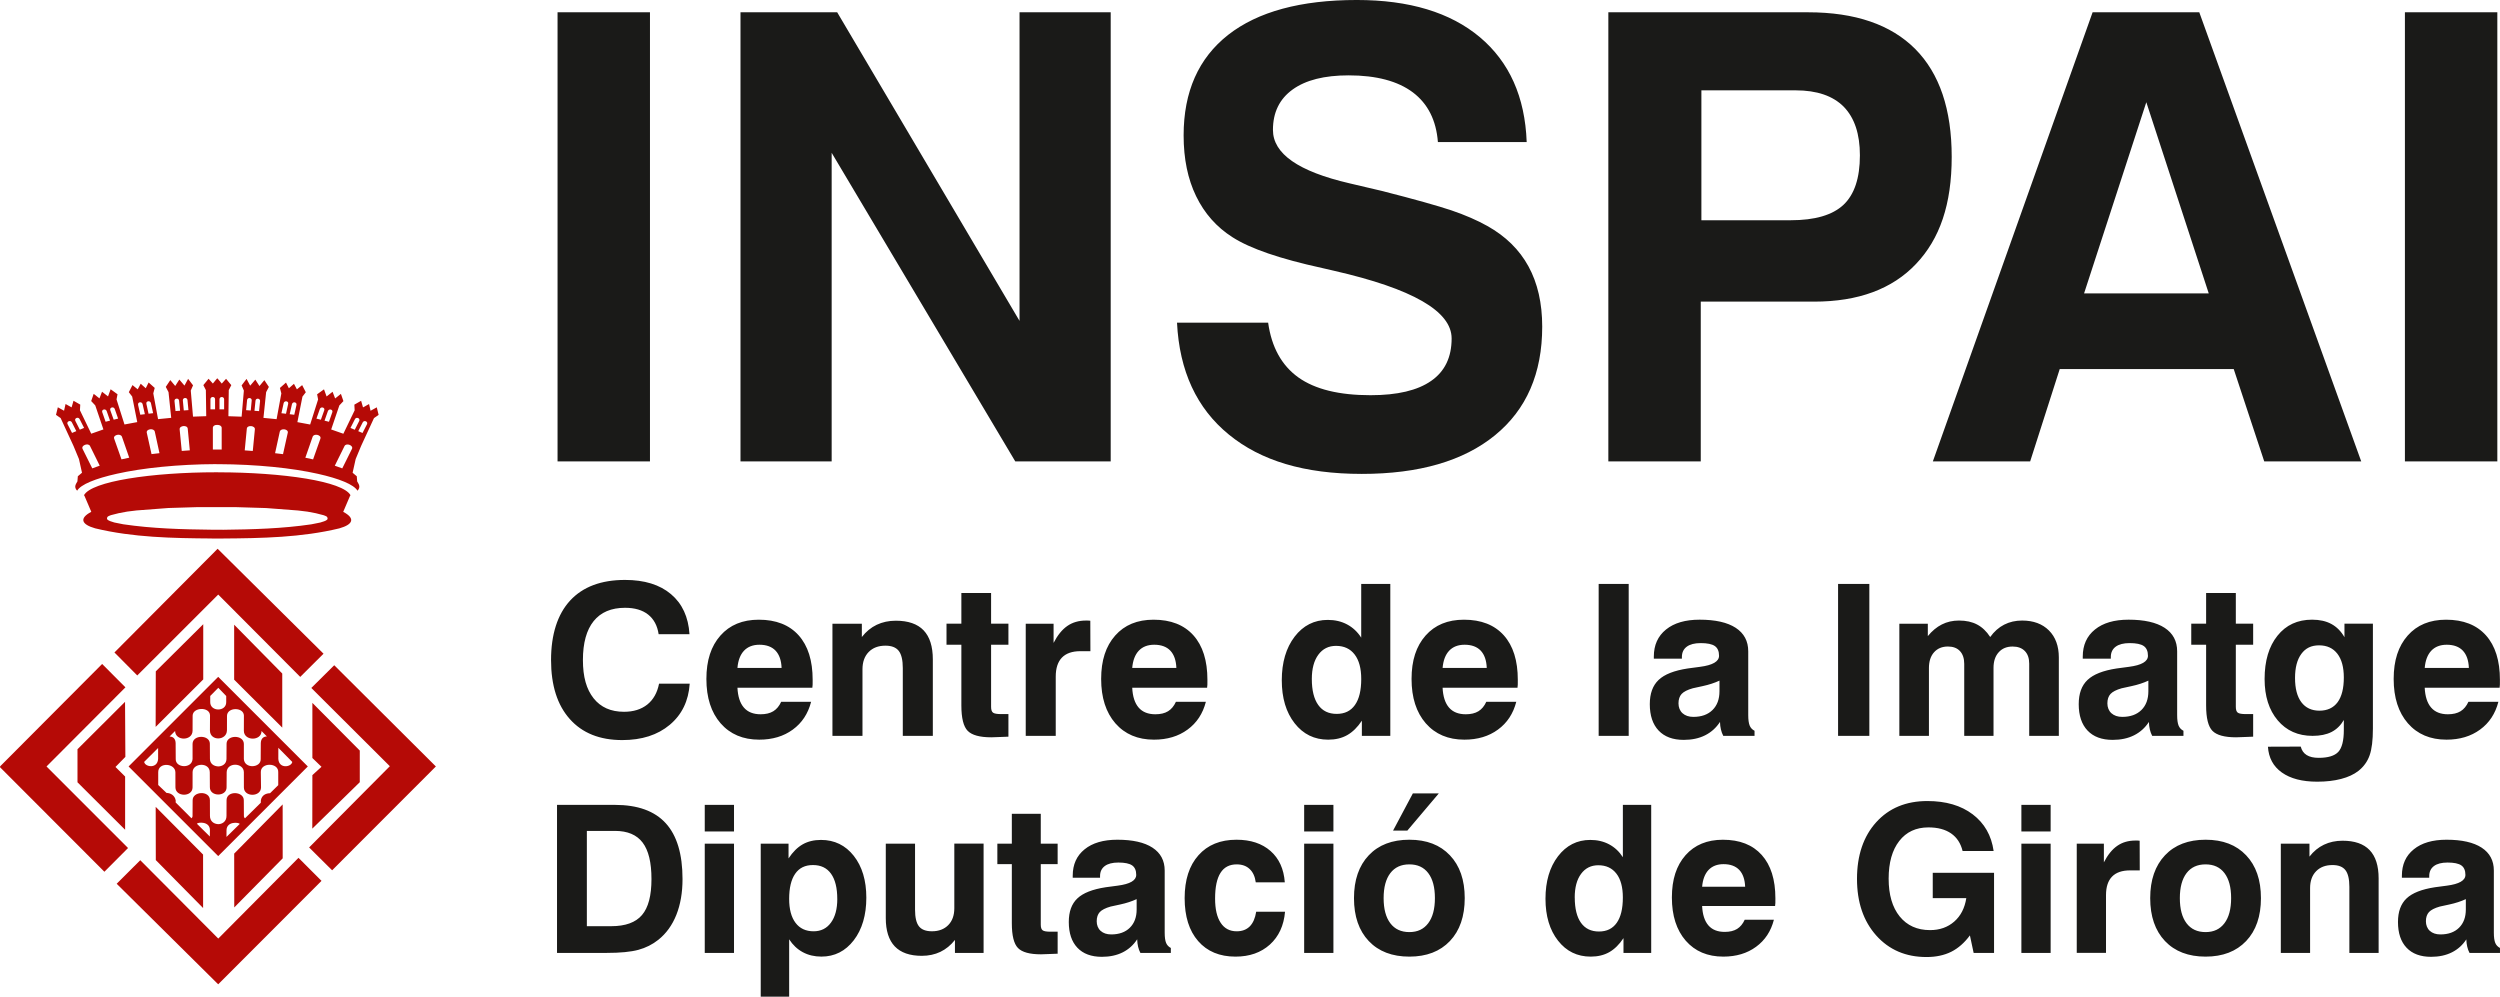 <?xml version="1.0" encoding="UTF-8"?>
<svg id="Capa_2" data-name="Capa 2" xmlns="http://www.w3.org/2000/svg" viewBox="0 0 1507.31 600.94">
  <defs>
    <style>
      .cls-1 {
        fill: #b50a06;
      }

      .cls-1, .cls-2 {
        fill-rule: evenodd;
      }

      .cls-2 {
        fill: #1a1a18;
      }
    </style>
  </defs>
  <g id="Capa_2-2" data-name="Capa 2">
    <g>
      <path class="cls-2" d="M1449.98,278.18V7.41h55.72v270.78h-55.72ZM1261.68,7.41h64.32l97.64,270.78h-58.48l-18.39-55.66h-104.92l-17.82,55.66h-58.67L1261.68,7.41ZM1294.06,61.63l-37.53,115.28h75.18l-37.65-115.28ZM1025.43,181.86v96.32h-55.72V7.41h120.42c28.43,0,49.95,7.41,64.64,22.15,14.62,14.75,21.96,36.4,21.96,65.01s-7.15,49.45-21.52,64.57c-14.31,15.13-34.83,22.72-61.38,22.72h-68.4ZM1025.81,132.79h53.84c14.56,0,25.17-3.07,31.82-9.29,6.59-6.21,9.91-16.12,9.91-29.87,0-12.87-3.26-22.59-9.72-29.25-6.53-6.59-16.19-9.91-29.06-9.91h-56.79v78.31ZM709.62,194.54h54.97c2.07,14.81,8.16,25.79,18.2,33,10.04,7.16,24.54,10.74,43.55,10.74,16.19,0,28.36-2.89,36.58-8.66,8.22-5.71,12.3-14.25,12.3-25.55,0-16.44-23.59-29.99-70.79-40.79l-1.63-.38c-1.26-.25-3.14-.7-5.71-1.32-25.29-5.53-43.3-11.67-54.03-18.58-9.6-6.09-16.88-14.37-21.9-24.72-5.02-10.36-7.53-22.53-7.53-36.65,0-26.35,8.97-46.56,26.86-60.62,17.89-13.99,43.74-21.02,77.56-21.02,31.63,0,56.35,7.47,74.18,22.41,17.82,15,27.23,36.02,28.24,63.25h-53.53c-1.01-13.11-6.03-23.09-15.06-29.93-9.1-6.84-22.03-10.29-38.78-10.29-14.62,0-25.85,2.83-33.76,8.54-7.91,5.71-11.86,13.8-11.86,24.35,0,14.37,15.37,25.04,46.12,32.19,8.35,1.95,14.87,3.46,19.52,4.59,19.7,5.02,33.76,8.97,41.98,11.73,8.29,2.83,15.5,5.96,21.65,9.41,10.98,6.15,19.27,14.24,24.79,24.35,5.52,10.1,8.29,22.21,8.29,36.33,0,28.18-9.48,50.01-28.49,65.52-19.01,15.5-45.75,23.28-80.32,23.28s-60.81-7.91-80.13-23.73c-19.39-15.81-29.81-38.28-31.25-67.46ZM446.46,278.18V7.41h58.3l109.94,186.06V7.41h54.97v270.78h-57.54l-110.7-186.06v186.06h-54.97ZM336.16,278.18V7.41h55.72v270.78h-55.72Z"/>
      <path class="cls-1" d="M70.35,532.84l14.22-14.2,47.03,47.24,48.37-48.68,13.87,13.89-62.29,62.37-61.19-60.61ZM122.47,547.48l-28.53-28.91-.07-32.09,28.57,28.75.02,32.25ZM141.24,547.11l-.04-32.46,29.22-29.65.02,32.51-29.2,29.6ZM0,462.56c0-.22.05-.38.11-.54l61.48-61.7,14.03,14.1-47.57,47.7,49.15,49.17-14.26,14.31L0,462.56ZM200.24,524.72l-13.86-13.77,48.66-48.98-47.34-47.18,13.82-13.7,61.28,61.03-62.55,62.6ZM46.72,471.66v-19.93l28.67-28.58.2,33.19-5.96,6.08,5.81,5.77v32.09l-28.73-28.63ZM188.34,467.33l5.5-5-5.5-5.31v-33.24l28.58,28.76v19.07s-28.63,28-28.63,28l.05-32.28ZM95.33,457.52v-6.55s-8.41,8.39-8.41,8.39c.5,3.16,8.08,4.35,8.41-1.84ZM126.52,504.36l.05-3.75c.08-5.68-7.59-4.91-7.82-3.92l7.77,7.67ZM136.84,440.34l.02-8.81c.17-5.29,10.07-5.29,10.2-.09l-.03,9.2c.09,6.24,10.59,6.27,10.67.11l3.21,3.27c-2.28.04-3.58,1.48-3.67,4.04l-.06,9.64c.16,5.4-9.83,5.97-10.15-.09v-9.13c-.17-5.64-10.33-5.48-10.42-.13l-.06,9.25c-.02,3.07-2.63,4.55-5.2,4.51v-.04c-2.43-.12-4.75-1.6-4.77-4.5l-.06-9.24c-.09-5.35-10.25-5.52-10.42.12v9.14c-.31,6.06-10.31,5.49-10.15.09l-.06-9.64c-.09-2.56-1.39-3.93-3.67-3.97l3.35-3.35c.08,6.16,10.44,6.14,10.53-.11l.04-9.12c.13-5.21,10.31-5.48,10.48-.19l-.05,9.16c.07,6.55,10.18,6.18,10.25-.11ZM136.61,474.62l.06-8.99c.09-6.18,10.2-5.94,10.36-.11l.02,9.26c.04,5.93,10.3,5.86,10.33-.04l-.12-9.11c-.26-6.08,10.9-6.04,10.5.1v7.67l-4.94,4.85c-2.31.03-4.99,1.07-5.54,4.28l-.04,1.47-9.55,9.4c-.43-.36-.52-.72-.63-1.22l-.06-9.51c.19-5.66-10.38-6.16-10.4-.22l-.04,9.48c.03,3.39-2.61,5.05-5.2,4.99v-.04c-2.45-.12-4.8-1.78-4.77-4.98l-.04-9.48c-.02-5.94-10.59-5.44-10.4.22l-.06,9.51c-.11.5-.2.86-.63,1.22l-9.55-9.54.03-1.19c-.55-3.21-3.23-4.53-5.54-4.56l-5.01-4.78v-7.6c-.16-6.38,10.39-5.67,10.36.03l.02,8.97c.03,5.9,10.29,5.96,10.33.04l.02-9.27c.16-5.55,10.27-6.08,10.36.11l.06,8.99c-.12,5.92,10.2,5.97,10.08.02ZM131.61,414.69l4.78,4.95v3.73c.02,5.89-9.66,5.84-9.64-.02v-3.74l4.86-4.92ZM136.55,504.6l.02-3.97c.03-5.68,7.73-4.83,7.96-3.84l-7.98,7.81ZM167.81,457.55v-6.69l8.41,8.53c-.5,3.16-8.08,4.36-8.41-1.84ZM170.19,438.71l-29.01-28.91v-33.15s29,29.44,29,29.44v32.62ZM93.93,404.77l28.61-28.41v33.28s-28.7,28.63-28.7,28.63l.09-33.49ZM131.57,358.48l-48.81,48.77-13.76-13.87,62.21-62.52,63.85,63.27-14.04,13.99-49.44-49.64ZM131.56,408.09l54.03,54.03-54.03,54.03-54.03-54.03,54.03-54.03ZM134.25,319.42c18.11-.22,35.94-.7,53.45-3.29,1.83-.37,3.61-.75,5.39-1.08,1.51-.43,3.45-1.02,4.15-1.72.11-.16.22-.33.27-.49,0-1.56-.97-1.61-2.37-2.2-2.96-.87-6.36-1.62-9.81-2.16-1.89-.27-3.77-.48-5.71-.7-6.36-.49-12.72-.97-19.13-1.46-5.93-.21-11.85-.37-17.78-.54h-1.62c-.41,0-.82,0-1.22,0h-3.32c-1.67,0-3.34,0-5.02,0v-.03h-4.48c-.26,0-.51,0-.77,0h-3.75c-.15,0-.3,0-.45,0h-2.78c-5.93.16-11.86.32-17.78.54-6.41.49-12.77.97-19.13,1.46-1.94.21-3.83.43-5.71.7-3.45.54-6.85,1.29-9.81,2.15-1.4.59-2.37.65-2.37,2.21.06.16.16.32.27.48.7.7,2.64,1.3,4.15,1.73,1.78.32,3.55.69,5.39,1.08,17.51,2.59,35.35,3.07,53.45,3.28.02,0,.04,0,.06,0h.55s.06,0,.1,0h.31s.07,0,.1,0h.18s.07,0,.11,0h.25s.06,0,.09,0h.38s.07,0,.1,0h.5v.02c.35,0,.7,0,1.06,0h.06s.07,0,.11,0h0c.28,0,.55,0,.83,0h.02c.1,0,.21,0,.32,0h.04c.22,0,.44,0,.66,0h.03c.07,0,.15,0,.22,0h.13c.07,0,.14,0,.21,0h.09ZM131.53,284.77h.03c19.13,0,38.23,1.35,53,3.8,14.32,2.38,24.56,5.82,26.82,10.09-.08.04-.16.08-.25.12l-4.2,9.82c7.44,3.92,5.96,7.63-2.35,9.97-22.81,5.51-46.75,5.94-70.29,6.11v.02c-.89,0-1.77,0-2.66,0h-.8v-.02h-.37s-.08,0-.12,0c-.89,0-1.77,0-2.66,0v-.02c-23.54-.17-47.49-.59-70.29-6.11-8.31-2.34-9.78-6.05-2.35-9.97l-4.2-9.82c-.09-.04-.17-.08-.25-.12,2.26-4.27,12.5-7.7,26.82-10.08,14.76-2.46,33.87-3.81,53-3.81h1.09v.03ZM126.87,240.72c.04-1.8,2.8-1.84,2.8,0,0,2.01,0,4.04,0,6.07h-2.79c0-2.03,0-4.05,0-6.07ZM135.14,240.74c-.04-1.8-2.8-1.84-2.8,0,0,2.02,0,4.04,0,6.07h2.79c0-2.02,0-4.05,0-6.07ZM156.81,241.84c.14-1.79-2.62-2.04-2.77-.22-.2,2.03-.42,4.04-.62,6.06.95.06,1.88.13,2.78.2.22-2.02.4-4.03.6-6.04ZM151.76,241.44c.16-1.78-2.62-2.03-2.79-.2-.19,2.02-.37,4.04-.58,6.06.93.06,1.88.14,2.8.2.2-2.02.37-4.04.57-6.05ZM153.68,258.86c.2-2.31-4.66-2.77-4.87-.39-.41,4.37-.81,8.74-1.26,13.08,1.64.11,3.26.24,4.86.35.43-4.33.85-8.69,1.26-13.05ZM178.75,244.11c.36-1.78-2.37-2.17-2.74-.36-.46,2.01-.88,4.01-1.35,5.99.95.13,1.85.23,2.76.34.44-1.99.9-3.98,1.34-5.96ZM173.75,243.48c.39-1.77-2.38-2.15-2.75-.34-.45,2-.89,4.01-1.32,6,.91.1,1.83.22,2.76.32.43-1.99.87-3.98,1.31-5.99ZM173.52,260.89c.48-2.28-4.33-2.94-4.84-.6-.94,4.34-1.87,8.66-2.83,12.96,1.6.19,3.19.39,4.79.57.96-4.29,1.92-8.6,2.87-12.93ZM200.36,248.57c.61-1.71-2.04-2.42-2.67-.69-.67,1.92-1.36,3.84-2.02,5.75.88.22,1.8.46,2.68.67.67-1.91,1.35-3.82,2.01-5.74ZM195.51,247.34c.59-1.71-2.1-2.43-2.69-.69-.69,1.92-1.34,3.84-2.03,5.75.9.22,1.78.45,2.67.67.69-1.9,1.38-3.82,2.05-5.73ZM193.19,264.43c.71-2.22-3.93-3.33-4.71-1.05-1.47,4.22-2.93,8.42-4.38,12.59,1.57.34,3.14.67,4.67,1.01,1.48-4.16,2.95-8.35,4.43-12.55ZM221.28,255.75c.78-1.58-1.77-2.7-2.59-1.09-.91,1.77-1.81,3.54-2.69,5.31.85.35,1.73.72,2.58,1.08.88-1.77,1.81-3.53,2.7-5.3ZM216.58,253.79c.8-1.59-1.75-2.69-2.57-1.09-.92,1.78-1.82,3.55-2.7,5.31.86.36,1.73.72,2.59,1.09.92-1.77,1.82-3.55,2.69-5.32ZM212.22,270.63c1.02-2.09-3.48-3.82-4.52-1.66-1.95,3.95-3.88,7.9-5.84,11.81,1.52.54,3,1.07,4.5,1.62,1.98-3.9,3.91-7.84,5.86-11.78ZM215.53,295.88c2.23-2.36.59-4.18-.18-5.62l-.23-3.1-2.52-2.13,1.84-8.26,3.28-7.89,7.76-16.8,2.8-1.93-1.11-4.57-3.75,2.08-.91-4.06-3.64,2.03-1.15-3.99-4.07,2.33.18,3.41-6.81,14.13-7.34-2.58,4.92-14.49,2.45-2.61-1.5-4.37-3.48,2.77-1.55-4.03-3.61,2.83-1.56-4.31-4.15,3,.59,3.11-4.79,15.11-7.7-1.43,3.06-15.4,2.02-2.63-2.2-4.29-3.17,2.55-1.78-3.35-3.06,2.7-1.73-3.45-3.66,3.26.85,3.28-2.86,15.54-7.93-.78,1.62-15.52,1.65-3.14-2.73-4.09-2.95,3.55-2.48-3.86-3.11,3.63-2.2-4.07-2.97,3.91,1.36,3.14-1.35,15.73-7.97-.28.22-15.74,1.52-2.99-3.15-3.83-2.59,2.88-2.32-2.79h0s-.27-.33-.27-.33l-.09.11-.1-.13-.27.32h0s-2.32,2.8-2.32,2.8l-2.59-2.88-3.15,3.83,1.52,2.98.22,15.75-7.97.28-1.35-15.74,1.37-3.14-2.97-3.91-2.2,4.07-3.1-3.63-2.48,3.86-2.96-3.55-2.73,4.09,1.65,3.15,1.62,15.52-7.93.78-2.87-15.54.86-3.29-3.67-3.26-1.73,3.46-3.06-2.7-1.79,3.35-3.16-2.55-2.2,4.28,2.02,2.63,3.06,15.41-7.7,1.43-4.79-15.12.59-3.1-4.15-3.01-1.57,4.32-3.61-2.83-1.56,4.02-3.48-2.76-1.5,4.36,2.45,2.62,4.92,14.49-7.34,2.58-6.81-14.13.19-3.41-4.07-2.33-1.15,3.99-3.64-2.03-.91,4.06-3.75-2.08-1.11,4.58,2.8,1.93,7.76,16.8,3.28,7.9,1.84,8.25-2.52,2.13-.24,3.09c-.77,1.45-2.42,3.26-.18,5.62,2.18-3.74,10.94-7.32,23.97-10.23,7.65-1.71,16.8-3.15,26.96-4.15,10.16-1,21.31-1.61,32.99-1.65h.09v.03c.38,0,.76,0,1.14,0,11.67.05,22.82.65,32.99,1.65,10.15,1,19.31,2.44,26.95,4.15,13.04,2.91,21.8,6.49,23.97,10.23ZM130.47,256.17v.07c.28-.05.58-.07.87-.06.06.01.12.02.18.03h0c1.1.1,2.12.69,2.14,1.74,0,4.4,0,8.75,0,13.1h-2.13v-.03h-3.19c0-4.35,0-8.7,0-13.11.02-1.05,1.03-1.63,2.14-1.75ZM105.2,241.81c-.14-1.8,2.62-2.05,2.77-.22.2,2.03.42,4.04.62,6.05-.95.07-1.88.13-2.78.2-.22-2.01-.4-4.02-.6-6.03ZM110.25,241.42c-.16-1.78,2.62-2.04,2.79-.2.19,2.01.37,4.04.58,6.05-.93.07-1.88.14-2.81.2-.19-2.02-.37-4.04-.57-6.05ZM108.32,258.83c-.2-2.3,4.66-2.76,4.87-.38.41,4.37.81,8.74,1.25,13.07-1.64.12-3.26.24-4.86.36-.43-4.33-.85-8.68-1.27-13.05ZM83.26,244.08c-.36-1.79,2.37-2.17,2.74-.35.46,2.01.87,4.01,1.35,5.99-.95.12-1.85.23-2.76.34-.44-1.99-.9-3.98-1.34-5.97ZM88.26,243.45c-.39-1.77,2.38-2.15,2.75-.34.45,2.01.88,4.01,1.31,6-.91.11-1.83.22-2.76.33-.43-1.99-.87-3.98-1.31-5.99ZM88.49,260.87c-.48-2.29,4.33-2.95,4.84-.61.94,4.35,1.87,8.67,2.82,12.97-1.6.18-3.19.38-4.79.56-.96-4.29-1.93-8.6-2.87-12.92ZM61.65,248.55c-.61-1.71,2.04-2.42,2.67-.7.67,1.93,1.37,3.85,2.02,5.75-.88.23-1.8.46-2.68.68-.67-1.91-1.35-3.82-2.01-5.74ZM66.5,247.32c-.59-1.72,2.11-2.43,2.69-.7.69,1.92,1.34,3.85,2.02,5.76-.9.23-1.78.45-2.67.67-.69-1.91-1.38-3.83-2.05-5.73ZM68.81,264.41c-.71-2.22,3.93-3.33,4.72-1.06,1.46,4.22,2.93,8.43,4.38,12.6-1.57.34-3.14.67-4.67,1.01-1.48-4.16-2.95-8.35-4.43-12.55ZM40.73,255.72c-.78-1.57,1.77-2.69,2.59-1.09.9,1.77,1.81,3.54,2.69,5.31-.86.35-1.73.73-2.58,1.08-.89-1.77-1.81-3.52-2.7-5.3ZM45.43,253.76c-.8-1.6,1.75-2.7,2.57-1.08.92,1.78,1.82,3.54,2.7,5.31-.85.36-1.73.73-2.58,1.08-.92-1.77-1.82-3.54-2.69-5.31ZM49.78,270.61c-1.02-2.09,3.48-3.82,4.52-1.66,1.95,3.95,3.88,7.89,5.83,11.82-1.52.54-3,1.07-4.5,1.62-1.98-3.91-3.9-7.85-5.86-11.78Z"/>
      <path class="cls-2" d="M1486.71,542.1c-2.87,1.35-6.18,2.42-9.91,3.23-3.74.81-5.68,1.22-5.79,1.26-3.12.89-5.29,2.01-6.53,3.33-1.22,1.35-1.84,3.19-1.84,5.52s.79,4.37,2.36,5.8c1.59,1.42,3.7,2.15,6.37,2.15,4.78,0,8.52-1.34,11.25-4.04,2.73-2.69,4.09-6.35,4.09-11v-6.24ZM1487.02,566.36c-2.23,3.42-5.13,6.04-8.73,7.84-3.6,1.8-7.78,2.69-12.55,2.69-6.39,0-11.29-1.83-14.75-5.47-3.45-3.64-5.19-8.81-5.19-15.51,0-6.23,1.72-10.96,5.17-14.23,3.45-3.28,9.16-5.52,17.12-6.74,1.82-.27,4.2-.6,7.16-.95,7.49-.97,11.21-3.15,11.21-6.5,0-2.67-.83-4.57-2.48-5.73-1.65-1.14-4.42-1.71-8.29-1.71-3.56,0-6.29.7-8.19,2.11-1.9,1.43-2.86,3.44-2.86,6.06v.97h-16.48v-1.22c0-6.75,2.38-12.04,7.16-15.89,4.75-3.87,11.35-5.79,19.75-5.79,9.2,0,16.27,1.59,21.17,4.78,4.9,3.21,7.36,7.8,7.36,13.82v37.46c0,2.75.29,4.79.85,6.16.56,1.34,1.51,2.35,2.85,3.04v2.98h-18.37c-.6-1.14-1.06-2.37-1.38-3.76-.33-1.37-.5-2.83-.54-4.41ZM1375.16,574.53v-65.88h17.27v7.82c2.48-3.19,5.38-5.59,8.73-7.18,3.35-1.6,7.09-2.4,11.21-2.4,7.28,0,12.72,1.88,16.34,5.67,3.62,3.79,5.42,9.45,5.42,17.06v44.91h-17.64v-39.81c0-4.74-.81-8.11-2.4-10.12-1.59-2.03-4.18-3.04-7.78-3.04-4.15,0-7.44,1.24-9.86,3.72-2.42,2.48-3.64,5.87-3.64,10.16v39.09h-17.64ZM1296.41,541.5c0-10.94,2.98-19.55,8.91-25.82,5.93-6.27,14.08-9.39,24.49-9.39s18.49,3.12,24.44,9.39c5.96,6.27,8.93,14.87,8.93,25.82s-2.98,19.61-8.93,25.88c-5.96,6.26-14.1,9.39-24.44,9.39s-18.55-3.12-24.49-9.39c-5.93-6.27-8.91-14.89-8.91-25.88ZM1314.28,541.5c0,6.54,1.34,11.59,4.03,15.14,2.69,3.56,6.52,5.34,11.48,5.34s8.68-1.78,11.38-5.34c2.69-3.55,4.03-8.6,4.03-15.14s-1.32-11.52-3.99-15.06c-2.67-3.54-6.48-5.29-11.42-5.29s-8.79,1.75-11.48,5.29c-2.69,3.54-4.03,8.56-4.03,15.06ZM1252.12,574.53v-65.88h16.36v11.27c2.32-4.51,5.01-7.84,8.07-9.95,3.06-2.13,6.72-3.19,10.96-3.19.68,0,1.22,0,1.61.02.37.02.68.06.93.1l.06,17.88h-5.87c-4.8,0-8.42,1.26-10.84,3.76-2.42,2.5-3.64,6.2-3.64,11.15v34.83h-17.64ZM1218.74,574.53v-65.88h17.64v65.88h-17.64ZM1218.74,501.31v-16.05h17.64v16.05h-17.64ZM1187.7,563.98c-3.31,4.49-7.08,7.78-11.29,9.89-4.22,2.09-9.18,3.15-14.87,3.15-12.47,0-22.58-4.33-30.31-12.99-7.73-8.67-11.6-20.06-11.6-34.15s3.87-25.61,11.58-34.13c7.71-8.52,17.99-12.78,30.83-12.78,11.19,0,20.31,2.67,27.38,8.03,7.05,5.36,11.27,12.72,12.59,22.09h-18.71c-1.14-4.63-3.43-8.17-6.93-10.59-3.49-2.42-8.07-3.64-13.67-3.64-7.47,0-13.34,2.73-17.6,8.21-4.26,5.48-6.39,13.03-6.39,22.69s2.21,17.29,6.66,22.8c4.45,5.48,10.55,8.23,18.3,8.23,5.81,0,10.67-1.71,14.6-5.15,3.91-3.43,6.33-8.15,7.26-14.13h-20.23v-15.26h36.96v48.3h-12.3l-2.25-10.55ZM1026.26,534.65h25.93c-.17-4.44-1.35-7.82-3.54-10.15-2.22-2.32-5.38-3.48-9.49-3.48-3.82,0-6.84,1.18-9.06,3.52-2.19,2.34-3.47,5.71-3.85,10.11ZM1051.95,554.53h17.58c-1.78,6.95-5.36,12.39-10.76,16.32-5.39,3.96-11.97,5.92-19.73,5.92-9.53,0-17.08-3.2-22.66-9.59-5.56-6.42-8.36-15.08-8.36-26.05s2.75-19.27,8.23-25.5c5.5-6.22,13.01-9.33,22.54-9.33,10.11,0,17.91,3.06,23.41,9.18,5.48,6.12,8.23,14.83,8.23,26.15,0,1.26,0,2.19-.02,2.83-.02.63-.08,1.22-.17,1.78h-43.99c.25,5.17,1.51,9.06,3.78,11.69,2.27,2.63,5.56,3.93,9.85,3.93,3.04,0,5.52-.6,7.44-1.78,1.94-1.2,3.47-3.04,4.61-5.54ZM949.46,541.14c0,6.66,1.26,11.75,3.76,15.25,2.5,3.49,6.1,5.24,10.83,5.24s8.25-1.74,10.71-5.22c2.46-3.47,3.7-8.56,3.7-15.27,0-6.22-1.28-11.02-3.87-14.39-2.59-3.37-6.23-5.07-10.92-5.07-4.4,0-7.86,1.74-10.4,5.19-2.55,3.45-3.83,8.21-3.83,14.27ZM995.55,485.28v89.25h-16.71v-8.91c-2.54,3.85-5.42,6.66-8.58,8.46-3.17,1.8-6.91,2.69-11.19,2.69-8.11,0-14.68-3.2-19.71-9.64-5.02-6.41-7.55-14.83-7.55-25.26s2.52-19.05,7.55-25.61c5.03-6.56,11.52-9.85,19.48-9.85,4.24,0,8.02.89,11.36,2.67,3.33,1.78,6.1,4.36,8.27,7.76v-31.57h17.08ZM867.48,478.37l-18.96,22.42h-8.61l11.93-22.42h15.64ZM816.35,541.5c0-10.94,2.98-19.55,8.91-25.82,5.93-6.27,14.08-9.39,24.49-9.39s18.49,3.12,24.44,9.39c5.96,6.27,8.93,14.87,8.93,25.82s-2.98,19.61-8.93,25.88c-5.96,6.26-14.1,9.39-24.44,9.39s-18.55-3.12-24.49-9.39c-5.93-6.27-8.91-14.89-8.91-25.88ZM834.22,541.5c0,6.54,1.34,11.59,4.03,15.14,2.69,3.56,6.51,5.34,11.48,5.34s8.69-1.78,11.37-5.34c2.69-3.55,4.04-8.6,4.04-15.14s-1.32-11.52-3.99-15.06c-2.67-3.54-6.47-5.29-11.42-5.29s-8.79,1.75-11.48,5.29c-2.69,3.54-4.03,8.56-4.03,15.06ZM786.31,574.53v-65.88h17.64v65.88h-17.64ZM786.31,501.31v-16.05h17.64v16.05h-17.64ZM757.39,549.69h17.39c-.72,8.36-3.78,14.96-9.14,19.82-5.38,4.84-12.28,7.26-20.72,7.26-9.57,0-17.08-3.12-22.52-9.37-5.44-6.23-8.15-14.87-8.15-25.9s2.77-19.61,8.33-25.84c5.54-6.25,13.19-9.37,22.93-9.37,8.52,0,15.35,2.25,20.51,6.78,5.15,4.53,8.03,10.82,8.62,18.91h-17.51c-.47-3.52-1.71-6.2-3.7-8.04-1.96-1.86-4.57-2.79-7.8-2.79-4.36,0-7.63,1.71-9.78,5.15-2.17,3.43-3.24,8.58-3.24,15.45,0,6.35,1.11,11.21,3.37,14.62,2.23,3.42,5.46,5.13,9.66,5.13,3.27,0,5.89-.99,7.88-2.96,1.96-1.99,3.27-4.94,3.87-8.86ZM685.31,542.1c-2.87,1.35-6.19,2.42-9.91,3.23-3.75.81-5.69,1.22-5.79,1.26-3.12.89-5.3,2.01-6.54,3.33-1.22,1.35-1.84,3.19-1.84,5.52s.79,4.37,2.36,5.8c1.59,1.42,3.7,2.15,6.37,2.15,4.78,0,8.52-1.34,11.25-4.04,2.73-2.69,4.1-6.35,4.1-11v-6.24ZM685.61,566.36c-2.23,3.42-5.13,6.04-8.72,7.84-3.6,1.8-7.78,2.69-12.55,2.69-6.39,0-11.29-1.83-14.75-5.47-3.45-3.64-5.19-8.81-5.19-15.51,0-6.23,1.71-10.96,5.17-14.23,3.45-3.28,9.16-5.52,17.12-6.74,1.82-.27,4.2-.6,7.16-.95,7.48-.97,11.21-3.15,11.21-6.5,0-2.67-.83-4.57-2.48-5.73-1.65-1.14-4.43-1.71-8.29-1.71-3.56,0-6.29.7-8.19,2.11-1.9,1.43-2.85,3.44-2.85,6.06v.97h-16.48v-1.22c0-6.75,2.38-12.04,7.16-15.89,4.76-3.87,11.35-5.79,19.75-5.79,9.21,0,16.28,1.59,21.18,4.78,4.9,3.21,7.36,7.8,7.36,13.82v37.46c0,2.75.29,4.79.85,6.16.56,1.34,1.51,2.35,2.86,3.04v2.98h-18.36c-.6-1.14-1.06-2.37-1.39-3.76-.33-1.37-.49-2.83-.54-4.41ZM637.68,575.01c-1.61.04-3.54.12-5.79.22-2.23.1-3.66.15-4.26.15-6.76,0-11.38-1.26-13.85-3.79-2.48-2.52-3.72-7.51-3.72-14.93v-35.64h-8.73v-12.37h8.73v-18h17.45v18h10.17v12.37h-10.17v36.49c0,1.74.39,2.87,1.16,3.41.76.56,2.33.82,4.71.82h4.3v13.26ZM593.03,508.65v65.88h-17.27v-7.82c-2.5,3.18-5.44,5.58-8.77,7.18-3.33,1.59-7.08,2.4-11.23,2.4-7.24,0-12.66-1.91-16.28-5.69-3.62-3.81-5.42-9.49-5.42-17.05v-44.9h17.64v39.82c0,4.69.78,8.02,2.36,10.03,1.57,2,4.18,2.99,7.81,2.99,4.12,0,7.41-1.24,9.85-3.72,2.44-2.48,3.66-5.88,3.66-10.16v-38.97h17.64ZM458.66,600.94v-92.29h16.77v8.91c2.55-3.88,5.4-6.7,8.52-8.48,3.13-1.78,6.83-2.67,11.06-2.67,8.11,0,14.71,3.21,19.75,9.6,5.05,6.41,7.57,14.83,7.57,25.23s-2.52,19.12-7.57,25.67c-5.04,6.55-11.56,9.85-19.52,9.85-4.2,0-7.94-.89-11.23-2.67-3.29-1.78-6.04-4.37-8.21-7.76v34.6h-17.14ZM504.81,541.97c0-6.62-1.26-11.69-3.76-15.18-2.5-3.5-6.12-5.23-10.9-5.23s-8.25,1.73-10.69,5.21c-2.44,3.48-3.66,8.54-3.66,15.2,0,6.23,1.28,11.05,3.85,14.44,2.56,3.39,6.18,5.09,10.88,5.09,4.45,0,7.92-1.73,10.46-5.21,2.55-3.48,3.83-8.25,3.83-14.31ZM424.91,574.53v-65.88h17.64v65.88h-17.64ZM424.91,501.31v-16.05h17.64v16.05h-17.64ZM335.84,574.53v-89.25h34.95c13.69,0,23.91,3.7,30.63,11.09,6.72,7.38,10.09,18.6,10.09,33.63,0,8.15-1.24,15.35-3.72,21.58-2.48,6.22-6.1,11.23-10.82,15.01-3.55,2.84-7.59,4.87-12.12,6.1-4.53,1.22-10.86,1.84-19.03,1.84h-29.98ZM353.83,558.42h14.72c8.52,0,14.71-2.24,18.51-6.71,3.83-4.45,5.73-11.71,5.73-21.72s-1.78-17.31-5.34-21.99c-3.55-4.69-9.1-7.03-16.67-7.03h-16.95v57.44ZM1461.92,402.73h26.62c-.17-4.57-1.38-8.03-3.63-10.43-2.27-2.38-5.52-3.57-9.74-3.57-3.93,0-7.03,1.21-9.3,3.61-2.25,2.4-3.57,5.86-3.95,10.38ZM1488.29,423.13h18.05c-1.83,7.13-5.5,12.72-11.04,16.76-5.54,4.06-12.29,6.07-20.25,6.07-9.79,0-17.54-3.29-23.27-9.85-5.71-6.58-8.58-15.48-8.58-26.73s2.82-19.79,8.45-26.18c5.64-6.39,13.35-9.57,23.14-9.57,10.38,0,18.38,3.14,24.03,9.42,5.62,6.29,8.44,15.23,8.44,26.84,0,1.3,0,2.25-.02,2.91-.02.64-.09,1.26-.17,1.83h-45.16c.26,5.31,1.55,9.3,3.89,11.99,2.33,2.7,5.71,4.03,10.1,4.03,3.12,0,5.67-.62,7.64-1.83,1.99-1.23,3.56-3.12,4.73-5.69ZM1367.38,450.21l19.79-.07c.57,2.27,1.76,3.97,3.56,5.1,1.81,1.13,4.22,1.68,7.26,1.68,5.63,0,9.56-1.19,11.81-3.57,2.23-2.4,3.35-6.79,3.35-13.22v-6.03c-1.91,3.27-4.39,5.69-7.43,7.24-3.06,1.55-6.86,2.33-11.42,2.33-8.75,0-15.75-3.12-21.02-9.36-5.26-6.24-7.9-14.54-7.9-24.91,0-10.96,2.59-19.66,7.75-26.1,5.16-6.46,12.12-9.68,20.87-9.68,4.56,0,8.45.86,11.66,2.61,3.2,1.74,5.83,4.39,7.87,7.96v-8.15h17.15v63.15c0,7.09-.66,12.51-1.99,16.24-1.32,3.74-3.59,6.86-6.77,9.39-2.74,2.12-6.2,3.73-10.42,4.82-4.2,1.11-9,1.66-14.39,1.66-9.04,0-16.13-1.85-21.33-5.54-5.18-3.68-7.96-8.87-8.39-15.54ZM1383.73,408.76c0,6.35,1.27,11.23,3.82,14.63,2.55,3.39,6.2,5.1,10.91,5.1s8.43-1.7,10.94-5.1c2.5-3.4,3.75-8.37,3.75-14.89,0-6.18-1.29-10.96-3.88-14.33-2.59-3.37-6.28-5.08-11.04-5.08s-8.17,1.72-10.7,5.16c-2.53,3.44-3.8,8.28-3.8,14.5ZM1358.49,444.16c-1.66.04-3.63.12-5.95.23-2.29.11-3.75.15-4.37.15-6.94,0-11.68-1.3-14.23-3.89-2.55-2.59-3.82-7.71-3.82-15.33v-36.59h-8.96v-12.7h8.96v-18.48h17.91v18.48h10.45v12.7h-10.45v37.45c0,1.78.4,2.95,1.19,3.51.78.57,2.4.85,4.84.85h4.42v13.62ZM1295.31,410.37c-2.95,1.38-6.35,2.49-10.17,3.31-3.84.83-5.84,1.26-5.95,1.3-3.2.91-5.43,2.06-6.71,3.42-1.26,1.38-1.89,3.27-1.89,5.67s.81,4.48,2.42,5.95c1.64,1.46,3.8,2.21,6.54,2.21,4.9,0,8.75-1.38,11.55-4.14,2.8-2.76,4.2-6.52,4.2-11.3v-6.41ZM1295.63,435.28c-2.29,3.5-5.26,6.2-8.96,8.05-3.69,1.85-7.98,2.76-12.89,2.76-6.56,0-11.59-1.87-15.14-5.61-3.55-3.74-5.33-9.05-5.33-15.92,0-6.39,1.76-11.25,5.31-14.61,3.55-3.38,9.4-5.67,17.58-6.92,1.87-.28,4.31-.62,7.35-.98,7.69-.99,11.5-3.23,11.5-6.67,0-2.74-.85-4.69-2.54-5.88-1.7-1.17-4.55-1.76-8.51-1.76-3.65,0-6.45.72-8.41,2.17-1.95,1.46-2.93,3.52-2.93,6.22v.99h-16.92v-1.25c0-6.92,2.44-12.36,7.34-16.31,4.88-3.97,11.66-5.94,20.27-5.94,9.45,0,16.71,1.63,21.74,4.9,5.03,3.29,7.56,8,7.56,14.18v38.45c0,2.83.3,4.93.87,6.33.57,1.38,1.55,2.42,2.93,3.12v3.06h-18.85c-.62-1.17-1.08-2.44-1.42-3.86-.34-1.4-.51-2.91-.55-4.52ZM1145.16,443.67v-67.62h17.17v7.47c2.53-3.1,5.35-5.46,8.45-7.02,3.12-1.58,6.56-2.36,10.34-2.36,4.27,0,7.92.8,10.93,2.4,3.03,1.59,5.67,4.09,7.9,7.53,2.38-3.31,5.16-5.8,8.41-7.45,3.23-1.66,6.84-2.48,10.82-2.48,6.79,0,12.19,1.99,16.18,5.97,3.97,3.99,5.96,9.41,5.96,16.31v47.26h-17.86v-43.55c0-3.27-.89-5.82-2.65-7.62-1.76-1.8-4.21-2.7-7.37-2.7-3.52,0-6.32,1.15-8.38,3.46-2.08,2.29-3.12,5.43-3.12,9.4v41h-17.66v-43.42c0-3.31-.87-5.88-2.59-7.71-1.72-1.83-4.12-2.74-7.24-2.74-3.52,0-6.31,1.17-8.37,3.48-2.06,2.31-3.08,5.5-3.08,9.51v40.87h-17.85ZM1108.22,443.67v-91.62h18.85v91.62h-18.85ZM1036.71,410.37c-2.96,1.38-6.35,2.49-10.17,3.31-3.84.83-5.84,1.26-5.94,1.3-3.21.91-5.43,2.06-6.71,3.42-1.25,1.38-1.89,3.27-1.89,5.67s.81,4.48,2.42,5.95c1.64,1.46,3.8,2.21,6.54,2.21,4.9,0,8.75-1.38,11.55-4.14,2.8-2.76,4.2-6.52,4.2-11.3v-6.41ZM1037.02,435.28c-2.29,3.5-5.26,6.2-8.96,8.05-3.69,1.85-7.98,2.76-12.89,2.76-6.56,0-11.59-1.87-15.14-5.61-3.55-3.74-5.33-9.05-5.33-15.92,0-6.39,1.76-11.25,5.31-14.61,3.54-3.38,9.4-5.67,17.58-6.92,1.87-.28,4.31-.62,7.35-.98,7.69-.99,11.51-3.23,11.51-6.67,0-2.74-.85-4.69-2.55-5.88-1.7-1.17-4.54-1.76-8.51-1.76-3.65,0-6.45.72-8.41,2.17-1.95,1.46-2.93,3.52-2.93,6.22v.99h-16.92v-1.25c0-6.92,2.44-12.36,7.34-16.31,4.89-3.97,11.66-5.94,20.28-5.94,9.44,0,16.71,1.63,21.74,4.9,5.03,3.29,7.56,8,7.56,14.18v38.45c0,2.83.3,4.93.87,6.33.57,1.38,1.55,2.42,2.93,3.12v3.06h-18.85c-.62-1.17-1.08-2.44-1.42-3.86-.34-1.4-.51-2.91-.55-4.52ZM963.87,443.67v-91.62h18.11v91.62h-18.11ZM869.78,402.73h26.62c-.17-4.57-1.38-8.03-3.63-10.43-2.27-2.38-5.52-3.57-9.74-3.57-3.93,0-7.03,1.21-9.3,3.61-2.25,2.4-3.57,5.86-3.95,10.38ZM896.15,423.13h18.05c-1.83,7.13-5.5,12.72-11.04,16.76-5.54,4.06-12.29,6.07-20.25,6.07-9.79,0-17.53-3.29-23.27-9.85-5.71-6.58-8.58-15.48-8.58-26.73s2.82-19.79,8.45-26.18c5.65-6.39,13.35-9.57,23.14-9.57,10.38,0,18.38,3.14,24.03,9.42,5.63,6.29,8.44,15.23,8.44,26.84,0,1.3,0,2.25-.02,2.91-.02.64-.08,1.26-.17,1.83h-45.16c.26,5.31,1.55,9.3,3.88,11.99,2.34,2.7,5.71,4.03,10.1,4.03,3.12,0,5.67-.62,7.64-1.83,1.99-1.23,3.57-3.12,4.73-5.69ZM790.93,409.4c0,6.83,1.3,12.06,3.87,15.65,2.57,3.59,6.26,5.37,11.12,5.37s8.47-1.78,11-5.35c2.53-3.57,3.8-8.79,3.8-15.67,0-6.39-1.31-11.32-3.97-14.78-2.65-3.46-6.39-5.21-11.21-5.21-4.52,0-8.07,1.78-10.68,5.33-2.61,3.54-3.93,8.43-3.93,14.65ZM838.25,352.05v91.62h-17.15v-9.15c-2.61,3.95-5.56,6.84-8.81,8.68-3.25,1.85-7.09,2.76-11.49,2.76-8.32,0-15.07-3.29-20.23-9.89-5.16-6.59-7.75-15.23-7.75-25.93s2.59-19.56,7.75-26.29c5.16-6.73,11.82-10.1,20-10.1,4.35,0,8.24.92,11.65,2.74,3.42,1.83,6.26,4.47,8.49,7.96v-32.39h17.53ZM682.64,402.73h26.62c-.17-4.57-1.38-8.03-3.63-10.43-2.27-2.38-5.52-3.57-9.74-3.57-3.93,0-7.03,1.21-9.3,3.61-2.25,2.4-3.56,5.86-3.95,10.38ZM709.01,423.13h18.04c-1.83,7.13-5.5,12.72-11.04,16.76-5.54,4.06-12.29,6.07-20.25,6.07-9.78,0-17.53-3.29-23.27-9.85-5.71-6.58-8.58-15.48-8.58-26.73s2.82-19.79,8.45-26.18c5.65-6.39,13.35-9.57,23.14-9.57,10.38,0,18.39,3.14,24.03,9.42,5.63,6.29,8.45,15.23,8.45,26.84,0,1.3,0,2.25-.02,2.91-.02.64-.09,1.26-.17,1.83h-45.15c.25,5.31,1.55,9.3,3.88,11.99,2.33,2.7,5.71,4.03,10.1,4.03,3.12,0,5.67-.62,7.64-1.83,1.99-1.23,3.56-3.12,4.73-5.69ZM618.44,443.67v-67.62h16.79v11.57c2.38-4.63,5.14-8.04,8.28-10.21,3.14-2.19,6.9-3.27,11.25-3.27.7,0,1.26,0,1.66.02.38.02.7.07.95.11l.06,18.34h-6.03c-4.92,0-8.64,1.29-11.13,3.86-2.48,2.57-3.74,6.38-3.74,11.45v35.76h-18.11ZM608,444.16c-1.66.04-3.63.12-5.95.23-2.29.11-3.75.15-4.37.15-6.94,0-11.68-1.3-14.23-3.89-2.55-2.59-3.82-7.71-3.82-15.33v-36.59h-8.96v-12.7h8.96v-18.48h17.92v18.48h10.45v12.7h-10.45v37.45c0,1.78.4,2.95,1.19,3.51.78.57,2.4.85,4.84.85h4.42v13.62ZM501.9,443.67v-67.62h17.73v8.02c2.55-3.27,5.52-5.73,8.96-7.37,3.44-1.63,7.28-2.46,11.51-2.46,7.47,0,13.06,1.93,16.77,5.81,3.71,3.89,5.56,9.71,5.56,17.52v46.1h-18.11v-40.87c0-4.86-.83-8.32-2.46-10.39-1.64-2.08-4.29-3.12-7.98-3.12-4.27,0-7.64,1.27-10.13,3.82-2.49,2.55-3.74,6.03-3.74,10.42v40.13h-18.11ZM444.62,402.73h26.62c-.17-4.57-1.38-8.03-3.63-10.43-2.27-2.38-5.52-3.57-9.74-3.57-3.93,0-7.03,1.21-9.3,3.61-2.25,2.4-3.57,5.86-3.95,10.38ZM470.99,423.13h18.05c-1.83,7.13-5.5,12.72-11.04,16.76-5.54,4.06-12.29,6.07-20.25,6.07-9.78,0-17.53-3.29-23.27-9.85-5.71-6.58-8.58-15.48-8.58-26.73s2.82-19.79,8.45-26.18c5.65-6.39,13.35-9.57,23.14-9.57,10.38,0,18.39,3.14,24.03,9.42,5.63,6.29,8.45,15.23,8.45,26.84,0,1.3,0,2.25-.02,2.91-.02.64-.08,1.26-.17,1.83h-45.16c.26,5.31,1.55,9.3,3.89,11.99,2.33,2.7,5.71,4.03,10.1,4.03,3.12,0,5.67-.62,7.64-1.83,2-1.23,3.57-3.12,4.74-5.69ZM415.84,412.2c-.7,10.41-4.71,18.68-12.04,24.82-7.32,6.14-16.87,9.19-28.64,9.19-13.56,0-24.11-4.23-31.63-12.7-7.53-8.45-11.29-20.32-11.29-35.59s3.84-27.52,11.5-35.83c7.67-8.3,18.71-12.44,33.1-12.44,11.7,0,20.93,2.85,27.7,8.56,6.77,5.69,10.51,13.76,11.17,24.16h-18.6c-.78-5.18-2.91-9.13-6.35-11.85-3.44-2.72-8.08-4.07-13.92-4.07-8.3,0-14.61,2.68-18.91,8.02-4.31,5.35-6.48,13.17-6.48,23.45s2.14,17.64,6.43,23.08c4.31,5.43,10.4,8.15,18.34,8.15,5.71,0,10.4-1.47,14.05-4.37,3.65-2.93,6.01-7.11,7.09-12.59h18.47Z"/>
    </g>
  </g>
</svg>